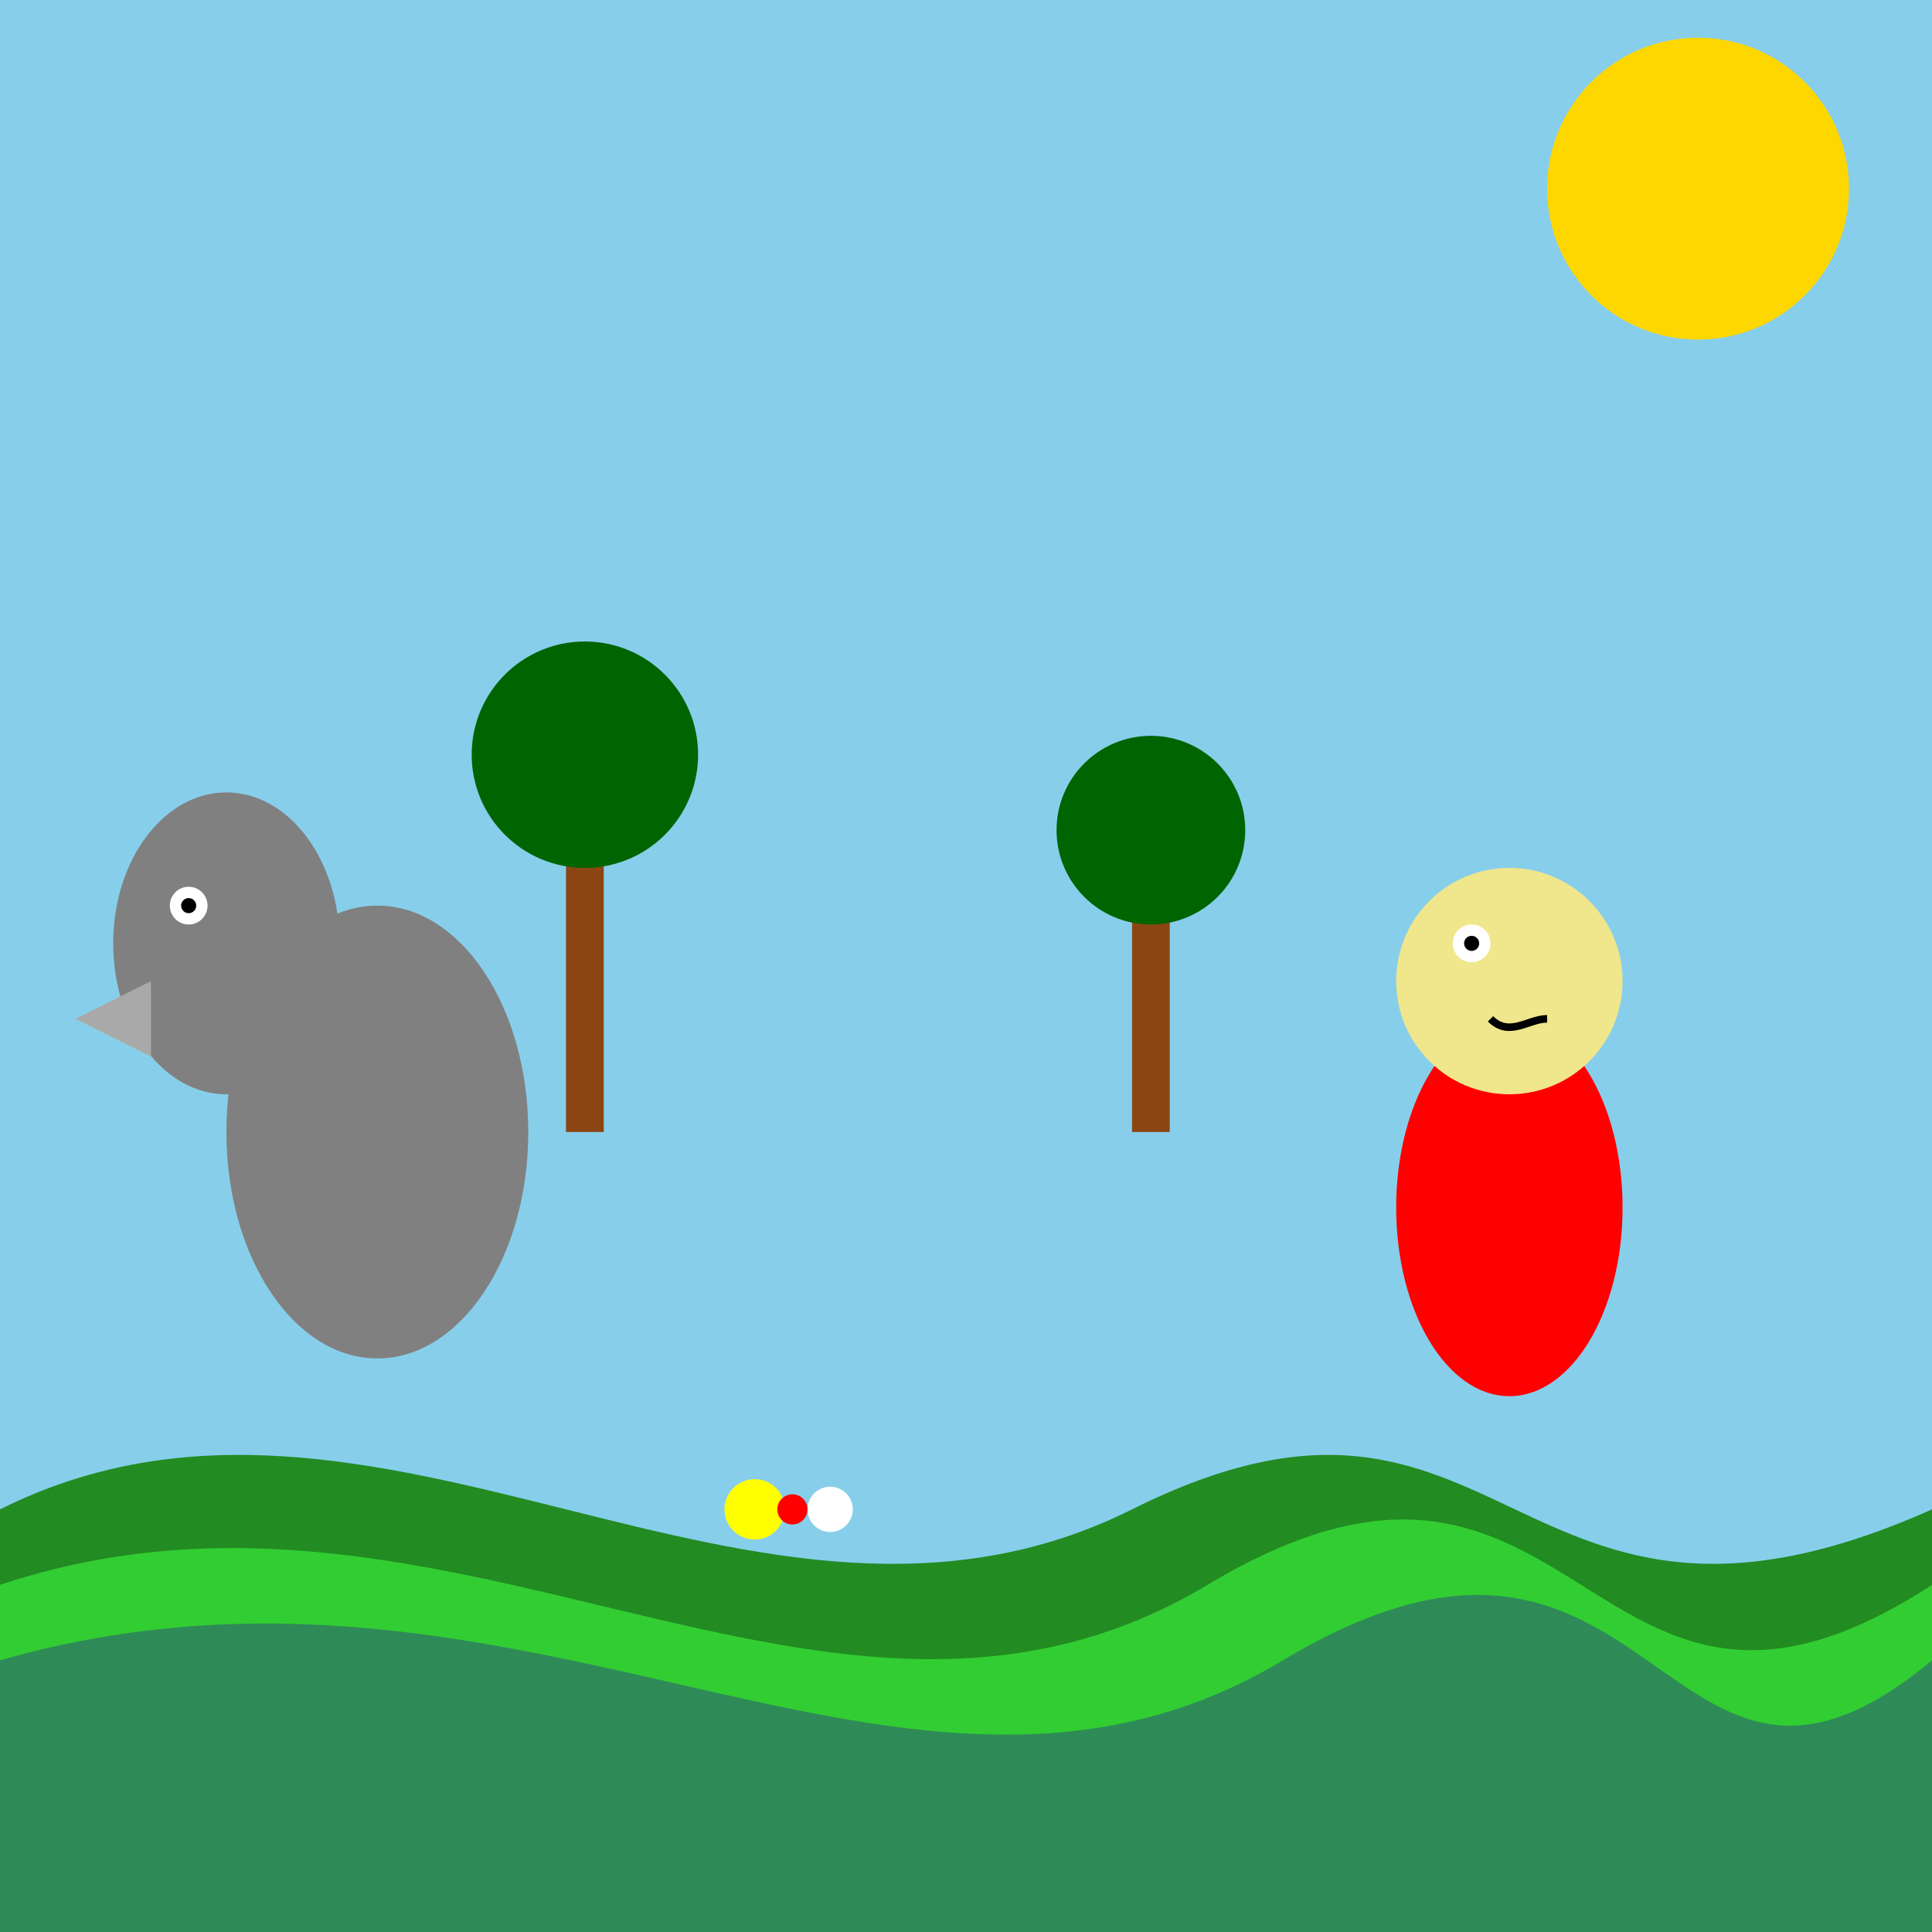 <!--

Generated by DrawGPT.
Free, open source, AI generated images in SVG, PNG, and HTML Canvas format.
https://drawgpt.ai

Created: 2025-10-13T14:26:59+00:00
-->
<svg   viewBox="0 0 512 512" xmlns="http://www.w3.org/2000/svg" xmlns:xlink="http://www.w3.org/1999/xlink">
  <title>Little Red Riding Hood's Misadventure</title>
  <desc>The wolf plans a grand snack - Granny &amp; Little Red! Beware the bouquet trap!</desc>
  <rect id="background" class="background" width="512" height="512" fill="#87CEEB"/>

  <path id="grass1" class="grass" d="M0,400 C100,350 200,450 300,400 S400,450 512,400 L512,512 L0,512 Z" fill="#228B22"/>
  <path id="grass2" class="grass" d="M0,420 C120,380 220,480 320,420 S420,480 512,420 L512,512 L0,512 Z" fill="#32CD32"/>
  <path id="grass3" class="grass" d="M0,440 C140,400 240,500 340,440 S440,500 512,440 L512,512 L0,512 Z" fill="#2E8B57"/>

  <ellipse id="sun" class="sun" cx="450" cy="50" rx="40" ry="40" fill="#FFD700">
    <animate attributeName="cx" values="450;460;450" dur="5s" repeatCount="indefinite"/>
  </ellipse>

  <g id="wolf" class="wolf">
    <ellipse id="wolfBody" class="wolfBody" cx="100" cy="300" rx="40" ry="60" fill="#808080"/>
    <ellipse id="wolfHead" class="wolfHead" cx="60" cy="250" rx="30" ry="40" fill="#808080"/>
    <circle id="wolfEye" class="wolfEye" cx="50" cy="240" r="5" fill="white"/>
    <circle id="wolfPupil" class="wolfPupil" cx="50" cy="240" r="2" fill="black"/>
    <polygon id="wolfSnout" class="wolfSnout" points="40,260 20,270 40,280" fill="#A9A9A9"/>

    <animateTransform attributeName="transform" type="translate" values="0 0; 10 0; 0 0" dur="5s" repeatCount="indefinite"/>
  </g>

  <g id="redRidingHood" class="redRidingHood">
    <ellipse id="redRidingHoodBody" class="redRidingHoodBody" cx="400" cy="320" rx="30" ry="50" fill="#FF0000"/>
    <circle id="redRidingHoodHead" class="redRidingHoodHead" cx="400" cy="260" r="30" fill="#F0E68C"/>
    <circle id="redRidingHoodEye" class="redRidingHoodEye" cx="390" cy="250" r="5" fill="white"/>
    <circle id="redRidingHoodPupil" class="redRidingHoodPupil" cx="390" cy="250" r="2" fill="black"/>
    <path id="redRidingHoodMouth" class="redRidingHoodMouth" d="M395,270 C400,275 405,270 410,270" stroke="black" stroke-width="2" fill="none"/>

    <animateTransform attributeName="transform" type="translate" values="0 0; -10 0; 0 0" dur="5s" repeatCount="indefinite"/>
  </g>

  <g id="flowers" class="flowers">
    <circle id="flower1" class="flower" cx="200" cy="400" r="8" fill="yellow"/>
    <circle id="flower2" class="flower" cx="210" cy="400" r="4" fill="red"/>
    <circle id="flower3" class="flower" cx="220" cy="400" r="6" fill="white"/>
    <animateTransform attributeName="transform" type="translate" values="0 0; 0 -5; 0 0" dur="5s" repeatCount="indefinite"/>
  </g>

  <g id="trees" class="trees">
    <rect id="treeTrunk1" class="treeTrunk" x="150" y="200" width="10" height="100" fill="#8B4513"/>
    <circle id="treeLeaves1" class="treeLeaves" cx="155" cy="200" r="30" fill="#006400"/>
    <rect id="treeTrunk2" class="treeTrunk" x="300" y="220" width="10" height="80" fill="#8B4513"/>
    <circle id="treeLeaves2" class="treeLeaves" cx="305" cy="220" r="25" fill="#006400"/>
  </g>
</svg>